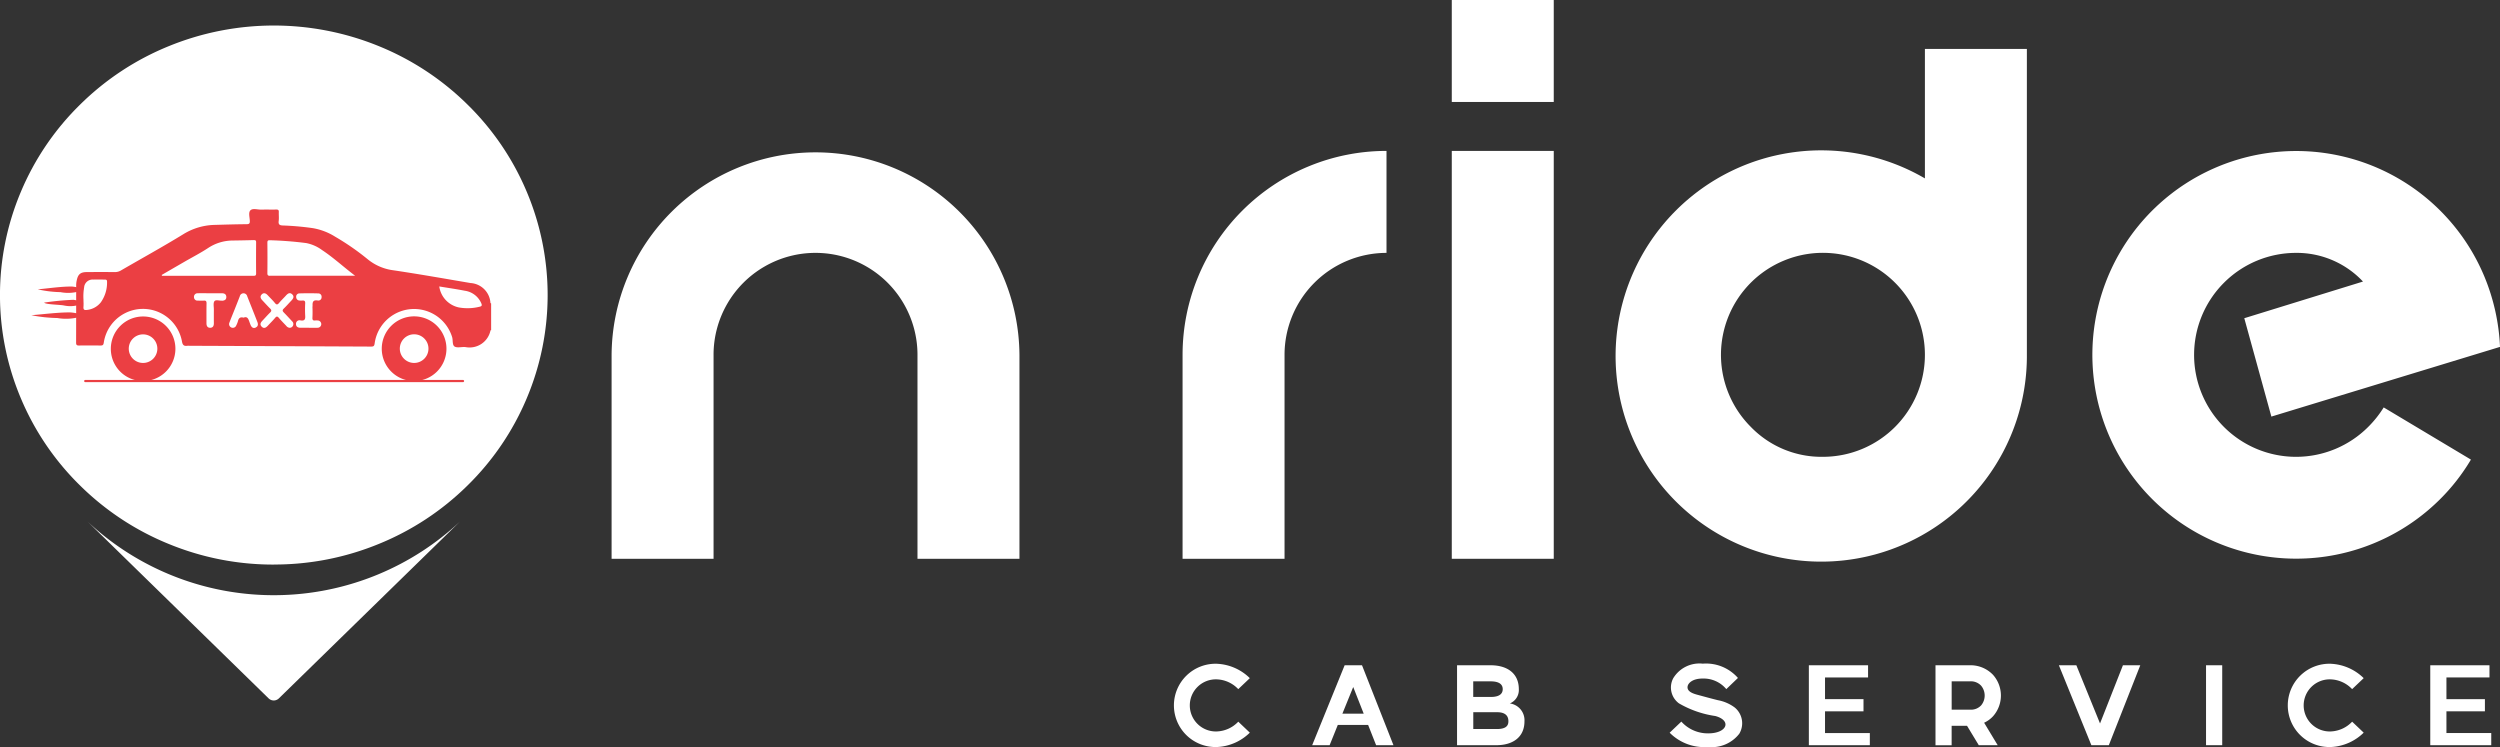 <svg xmlns="http://www.w3.org/2000/svg" xmlns:xlink="http://www.w3.org/1999/xlink" width="244.93" height="73.19" viewBox="0 0 244.93 73.19">
  <rect x="0" y="0" width="244.93" height="73.19" fill="#333333" stroke="none"/>
  <defs>
    <clipPath id="clip-path">
      <rect id="Rectangle_6" data-name="Rectangle 6" width="244.929" height="73.189" fill="none"/>
    </clipPath>
    <clipPath id="clip-logo1">
      <rect width="244.93" height="73.19"/>
    </clipPath>
  </defs>
  <g id="logo1" clip-path="url(#clip-logo1)">
    <rect width="244.93" height="73.19" fill="rgba(235,63,67,0)"/>
    <g id="Group_2" data-name="Group 2" transform="translate(0 0)">
      <g id="Group_1" data-name="Group 1" transform="translate(0 0)" clip-path="url(#clip-path)">
        <path id="Path_1" data-name="Path 1" d="M83.382,38.089v19.98h-9.99V38.089a19.98,19.98,0,0,1,39.959,0v19.98h-9.99V38.089a9.99,9.99,0,0,0-19.98,0" transform="translate(-13.473 -3.324)" fill="#fff"/>
        <path id="Path_2" data-name="Path 2" d="M151.9,38.089v19.98h-9.99V38.089a19.98,19.98,0,0,1,19.98-19.98V28.1a9.993,9.993,0,0,0-9.99,9.99" transform="translate(-26.051 -3.324)" fill="#fff"/>
        <rect id="Rectangle_3" data-name="Rectangle 3" width="9.99" height="39.959" transform="translate(142.234 14.786)" fill="#fff"/>
        <path id="Path_3" data-name="Path 3" d="M234.241,35.843a20.147,20.147,0,1,1-9.99-17.287V5.874h9.99Zm-19.98,9.99a9.993,9.993,0,0,0,9.99-9.99A9.99,9.99,0,1,0,207.2,42.906a9.624,9.624,0,0,0,7.063,2.927" transform="translate(-35.664 -1.078)" fill="#fff"/>
        <path id="Path_4" data-name="Path 4" d="M277.592,30.908a8.9,8.9,0,0,0-6.556-2.809,9.992,9.992,0,0,0-9.99,9.99A9.989,9.989,0,0,0,278.1,45.152a10.468,10.468,0,0,0,1.522-1.912l8.546,5.112a19.521,19.521,0,0,1-3.005,3.863,19.969,19.969,0,1,1,4.332-21.775,20.282,20.282,0,0,1,1.522,6.869l-22.4,6.829L265.963,34.5Z" transform="translate(-46.086 -3.324)" fill="#fff"/>
        <rect id="Rectangle_4" data-name="Rectangle 4" width="9.99" height="9.99" transform="translate(142.234)" fill="#fff"/>
        <path id="Path_5" data-name="Path 5" d="M26.824,55.876a26.906,26.906,0,0,1-10.268-2.011,26.631,26.631,0,0,1-8.7-5.725,26.14,26.14,0,0,1-5.815-8.56,26.018,26.018,0,0,1,0-20.215A26.157,26.157,0,0,1,7.859,10.8a26.616,26.616,0,0,1,8.7-5.724,27.212,27.212,0,0,1,20.536,0,26.624,26.624,0,0,1,8.7,5.724,26.157,26.157,0,0,1,5.815,8.56,26.018,26.018,0,0,1,0,20.215,26.14,26.14,0,0,1-5.815,8.56,26.64,26.64,0,0,1-8.7,5.725,26.909,26.909,0,0,1-10.268,2.011" transform="translate(0 -0.563)" fill="#fff"/>
        <path id="Path_6" data-name="Path 6" d="M39.025,67.747a26.67,26.67,0,0,1-28.5-5.145l17.724,17.31a.72.72,0,0,0,1.007,0L46.984,62.6a26.553,26.553,0,0,1-7.959,5.146" transform="translate(-1.933 -11.491)" fill="#fff"/>
        <path id="Path_7" data-name="Path 7" d="M47.227,45.807H10.194a.107.107,0,0,1,0-.213H47.227a.107.107,0,0,1,0,.213" transform="translate(-1.853 -8.369)" fill="#eb3f43"/>
        <path id="Path_8" data-name="Path 8" d="M49.723,34.217a2.086,2.086,0,0,0-1.946-1.881c-2.515-.428-5.026-.872-7.548-1.248a4.966,4.966,0,0,1-2.5-1.06,24.575,24.575,0,0,0-3.221-2.236,6.015,6.015,0,0,0-2.206-.838,27.272,27.272,0,0,0-2.883-.256c-.319-.007-.488-.073-.437-.444.039-.286,0-.581.011-.872.009-.193-.06-.25-.249-.246-.489.011-.98-.007-1.469.007-.366.011-.837-.162-1.067.075-.21.216-.067.681-.054,1.034.009.267-.078.318-.333.32-1.018.006-2.037.038-3.055.067a6.087,6.087,0,0,0-3.107.9c-2.012,1.237-4.085,2.375-6.128,3.561a1.119,1.119,0,0,1-.6.162q-1.369-.011-2.739,0c-.629,0-.877.213-1,.838a2.2,2.2,0,0,0-.051.431c0,1.879,0,3.759-.007,5.638,0,.225.06.292.287.288.7-.012,1.4-.007,2.1,0,.2,0,.287-.035.322-.268a3.883,3.883,0,0,1,7.659-.149c.066.385.2.491.54.443a1.451,1.451,0,0,1,.2,0q8.893.037,17.786.079c.247,0,.318-.048.355-.309a3.9,3.9,0,0,1,7.59-.627c.1.322-.007.794.258.94s.7.006,1.053.045a2.092,2.092,0,0,0,2.448-1.628c0-.017.042-.024.063-.036V34.333c-.064-.014-.067-.064-.078-.117m-38.153,0a1.985,1.985,0,0,1-1.382.756c-.272.039-.348-.059-.326-.316.02-.236,0-.475,0-.713a5.084,5.084,0,0,1,.064-1.183.828.828,0,0,1,.9-.763c.369-.011.739,0,1.109,0,.157,0,.242.028.237.216a3.335,3.335,0,0,1-.606,2.008m5.989-2.6-.032-.076q1.123-.652,2.245-1.3c.766-.442,1.555-.847,2.292-1.332a4.389,4.389,0,0,1,2.421-.742q1.031-.013,2.062-.042c.162,0,.236.027.234.211-.007,1.018-.011,2.037,0,3.055,0,.254-.136.23-.3.23q-4.461,0-8.924,0m5.882,2.439c-.258.014-.62-.125-.748.061s-.047.534-.05.81q-.006.675,0,1.349c0,.246-.091.429-.35.435-.284.006-.376-.187-.374-.45,0-.648-.007-1.3.007-1.944,0-.211-.062-.282-.268-.266s-.4,0-.594,0a.337.337,0,0,1-.368-.336.344.344,0,0,1,.363-.385c.409-.014.82,0,1.23,0v0c.383,0,.767,0,1.15,0,.239,0,.422.1.424.367s-.177.352-.421.365m3.3,2.631c-.269.113-.42-.051-.514-.285-.039-.1-.077-.2-.111-.3-.1-.275-.2-.541-.562-.388-.331-.093-.485.049-.553.344a2.051,2.051,0,0,1-.159.4.363.363,0,1,1-.674-.266c.16-.432.339-.857.509-1.285s.34-.857.507-1.287a.371.371,0,0,1,.723-.011c.333.846.673,1.688,1,2.534.085.217.075.434-.171.536m2.757-1.474c.279.282.545.577.816.866a.363.363,0,0,1,.082.435.347.347,0,0,1-.317.2.458.458,0,0,1-.336-.185c-.244-.261-.5-.515-.728-.786-.136-.158-.224-.173-.367,0-.23.273-.487.523-.73.785-.172.184-.368.291-.58.082s-.117-.4.06-.587c.256-.268.5-.549.764-.807.149-.146.14-.242,0-.384-.265-.26-.509-.538-.765-.806-.177-.185-.256-.392-.054-.588s.407-.1.58.087c.233.253.486.489.7.756.166.206.265.178.419-.007.2-.244.435-.461.649-.7.183-.2.384-.374.634-.133.23.221.088.429-.091.616-.247.257-.482.528-.739.776-.149.145-.133.24,0,.377m2.808-.585a10.948,10.948,0,0,1,0,1.11c-.009.211.064.29.27.261a1.539,1.539,0,0,1,.238,0,.358.358,0,1,1,0,.716c-.291.01-.582,0-.873,0-.265,0-.529,0-.793,0s-.457-.1-.451-.376A.343.343,0,0,1,31.134,36c.376.057.471-.1.445-.451a11.439,11.439,0,0,1,0-1.23c.007-.21-.068-.289-.273-.269a1.493,1.493,0,0,1-.277,0,.335.335,0,0,1-.332-.331.314.314,0,0,1,.287-.367c.633-.02,1.267-.02,1.9,0a.32.32,0,0,1,.3.36.316.316,0,0,1-.361.337c-.521-.09-.542.2-.518.585m-4.163-3.007c-.206,0-.27-.054-.268-.265q.016-1.488,0-2.978c0-.189.05-.249.243-.241a35.569,35.569,0,0,1,3.56.277,3.844,3.844,0,0,1,1.546.68c1.116.735,2.093,1.648,3.249,2.522-2.857,0-5.594,0-8.332,0m20.539,3.031a4.855,4.855,0,0,1-2.039.075,2.446,2.446,0,0,1-1.926-2.058c.86.143,1.68.259,2.493.419a2.065,2.065,0,0,1,1.627,1.239c.073.174.071.276-.154.326" transform="translate(-1.678 -4.606)" fill="#eb3f43"/>
        <path id="Path_9" data-name="Path 9" d="M48.965,37.962a3.169,3.169,0,1,1-3.153,3.188,3.171,3.171,0,0,1,3.153-3.188m0,4.564a1.4,1.4,0,0,0,.039-2.806,1.4,1.4,0,1,0-.039,2.806" transform="translate(-8.41 -6.968)" fill="#eb3f43"/>
        <path id="Path_10" data-name="Path 10" d="M13.3,41.116a3.163,3.163,0,1,1,3.16,3.184,3.151,3.151,0,0,1-3.16-3.184m4.557.023a1.4,1.4,0,1,0-1.42,1.388,1.4,1.4,0,0,0,1.42-1.388" transform="translate(-2.441 -6.968)" fill="#eb3f43"/>
        <path id="Path_11" data-name="Path 11" d="M4.527,34.659c1.114-.1,2.23-.278,3.343-.275a3.621,3.621,0,0,1,1.114.275v.061a3.924,3.924,0,0,1-2.228.214,11.034,11.034,0,0,1-2.229-.275" transform="translate(-0.831 -6.312)" fill="#eb3f43"/>
        <path id="Path_12" data-name="Path 12" d="M5.294,36.251a26.338,26.338,0,0,1,2.873-.275c.2.036.917.127.958.336a2.933,2.933,0,0,1-1.915.214c-.444-.08-1.767-.085-1.915-.275" transform="translate(-0.972 -6.604)" fill="#eb3f43"/>
        <path id="Path_13" data-name="Path 13" d="M3.759,37.763c1.27-.1,2.544-.278,3.814-.275a4.641,4.641,0,0,1,1.271.275v.061a5.057,5.057,0,0,1-2.542.214,14.259,14.259,0,0,1-2.542-.275" transform="translate(-0.69 -6.881)" fill="#eb3f43"/>
        <path id="Path_14" data-name="Path 14" d="M145.107,79.654a4.9,4.9,0,0,1,3.2,1.408l-1.132,1.076a3.044,3.044,0,0,0-2.066-.956H145.1a2.553,2.553,0,1,0,.009,5.1,3.046,3.046,0,0,0,2.067-.956l1.132,1.076a4.9,4.9,0,0,1-3.2,1.407,4.081,4.081,0,1,1,0-8.156Z" transform="translate(-25.86 -14.622)" fill="#fff"/>
        <path id="Path_15" data-name="Path 15" d="M160.643,79.832h1.7l3.081,7.83h-1.7l-.781-1.983H159.97l-.8,1.983h-1.71l3.181-7.83Zm-.222,4.739h2.087l-1.026-2.61Z" transform="translate(-28.904 -14.654)" fill="#fff"/>
        <path id="Path_16" data-name="Path 16" d="M180.9,82.171a1.426,1.426,0,0,1-.882,1.4,1.66,1.66,0,0,1,1.434,1.75c0,1.554-1.136,2.342-2.763,2.342h-2.257l-1.585,0V79.831c2.306,0,2.153,0,3.289,0,1.627,0,2.763.789,2.763,2.342m-4.467-.761v1.523c.927,0,1.075,0,1.727,0,.984,0,1.162-.429,1.162-.763s-.177-.765-1.184-.765l-1.7,0m0,3.03v1.641l2.319,0c1.007,0,1.121-.431,1.121-.765s-.115-.882-1.1-.882l-2.341,0" transform="translate(-32.097 -14.654)" fill="#fff"/>
        <path id="Path_17" data-name="Path 17" d="M207.042,81.049l-1.134,1.088A2.9,2.9,0,0,0,203.6,81.1c-1.035,0-1.405.469-1.47.71-.149.558.536.77.961.884.635.17,1.348.37,2,.529a3.933,3.933,0,0,1,1.648.719,2,2,0,0,1,.442,2.564,3.414,3.414,0,0,1-3.049,1.3,4.789,4.789,0,0,1-3.774-1.4l1.145-1.088a3.491,3.491,0,0,0,2.629,1.154c1.87,0,2.324-1.262.7-1.7a9.913,9.913,0,0,1-3.567-1.243,1.931,1.931,0,0,1-.559-2.452,3,3,0,0,1,2.9-1.435,4.153,4.153,0,0,1,3.442,1.4" transform="translate(-36.779 -14.622)" fill="#fff"/>
        <path id="Path_18" data-name="Path 18" d="M218.647,79.832h4.217v1.192h-4.217v2.128h3.77v1.191h-3.77v2.128h4.391v1.192h-5.975V79.832Z" transform="translate(-39.846 -14.654)" fill="#fff"/>
        <path id="Path_19" data-name="Path 19" d="M237.894,80.765a3.055,3.055,0,0,1,.01,4.056,2.757,2.757,0,0,1-.879.641l1.328,2.2H236.5l-1.15-1.9-1.508,0v1.906H232.26V79.831h.007c2.308,0,2.23,0,3.366,0a3.04,3.04,0,0,1,2.262.936m-4.05.645v2.768c.966,0,1.146,0,1.8,0a1.351,1.351,0,0,0,1.09-.423,1.509,1.509,0,0,0-.007-1.926,1.366,1.366,0,0,0-1.1-.424l-1.788,0" transform="translate(-42.636 -14.654)" fill="#fff"/>
        <path id="Path_20" data-name="Path 20" d="M251.1,85.533l2.243-5.7h1.7l-3.081,7.831h-1.71l-3.182-7.831h1.711Z" transform="translate(-45.356 -14.654)" fill="#fff"/>
        <rect id="Rectangle_5" data-name="Rectangle 5" width="1.585" height="7.831" transform="translate(216.13 65.177)" fill="#fff"/>
        <path id="Path_21" data-name="Path 21" d="M278.772,79.654a4.9,4.9,0,0,1,3.2,1.408l-1.132,1.076a3.044,3.044,0,0,0-2.066-.956h-.009a2.553,2.553,0,1,0,.009,5.1,3.046,3.046,0,0,0,2.067-.956l1.132,1.076a4.9,4.9,0,0,1-3.2,1.407,4.081,4.081,0,1,1,0-8.156Z" transform="translate(-50.397 -14.622)" fill="#fff"/>
        <path id="Path_22" data-name="Path 22" d="M293.217,79.832h4.217v1.192h-4.217v2.128h3.77v1.191h-3.77v2.128h4.391v1.192h-5.975V79.832Z" transform="translate(-53.535 -14.654)" fill="#fff"/>
      </g>
    </g>
  </g>
</svg>
